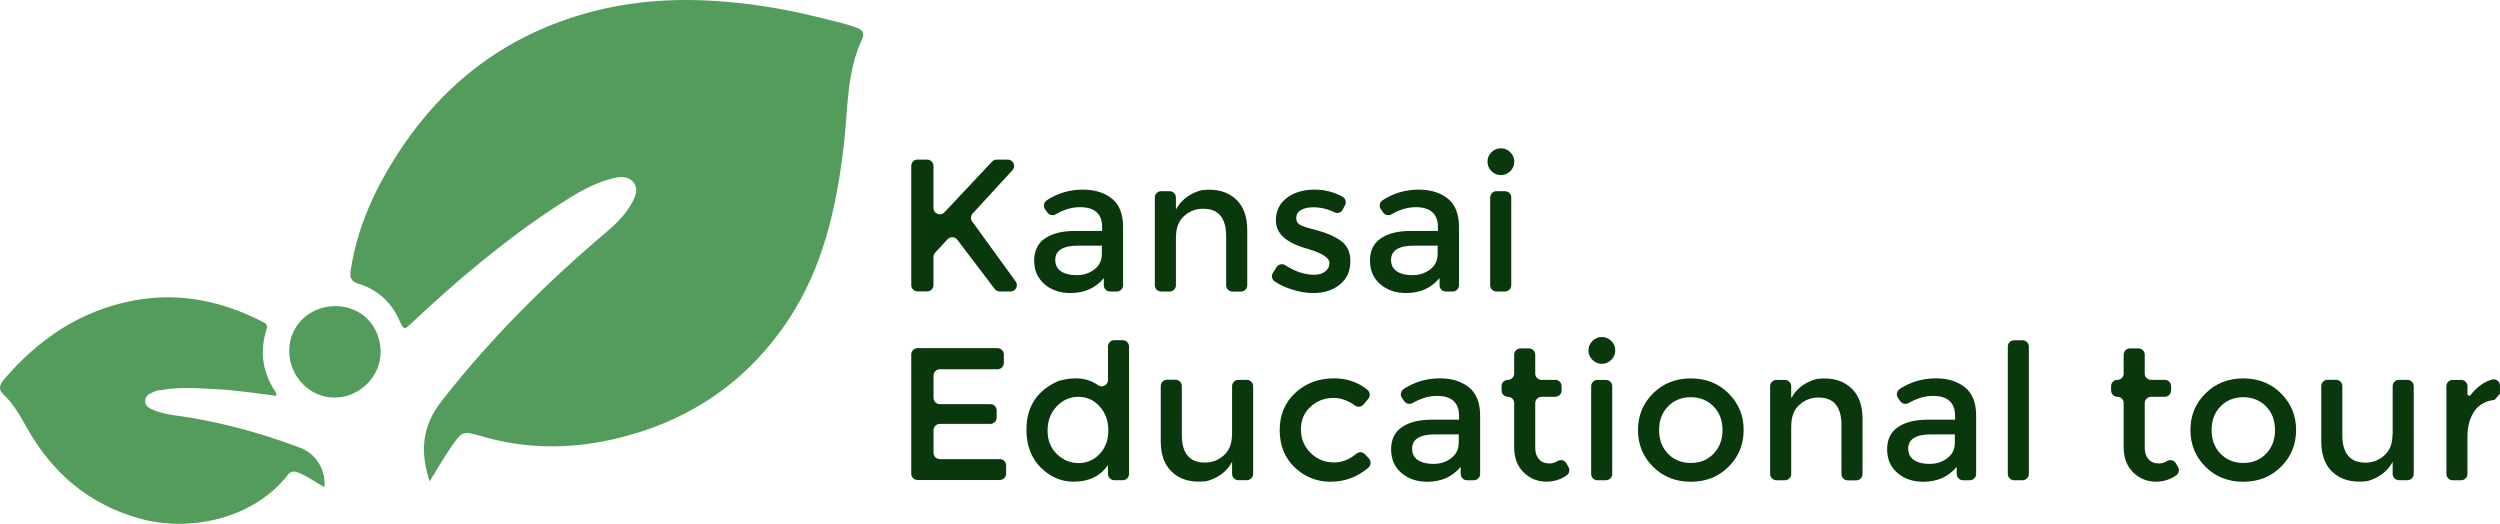 <svg width="315" height="66" viewBox="0 0 315 66" fill="none" xmlns="http://www.w3.org/2000/svg">
<path d="M54.136 60.654C52.915 56.928 53.145 53.734 55.626 50.556C61.729 42.74 68.68 35.797 76.218 29.4C77.59 28.235 78.897 27.006 79.73 25.366C80.126 24.581 80.427 23.741 79.833 22.996C79.183 22.179 78.2 22.227 77.281 22.449C74.839 23.043 72.707 24.311 70.622 25.659C63.822 30.042 57.679 35.25 51.79 40.767C51.163 41.353 50.91 41.757 50.41 40.568C49.435 38.23 47.684 36.518 45.219 35.773C44.196 35.464 44.046 34.956 44.188 34.045C44.957 29.02 46.931 24.47 49.586 20.19C54.809 11.756 61.967 5.669 71.415 2.427C77.296 0.398 83.36 -0.26 89.574 0.089C94.14 0.342 98.626 1.064 103.049 2.158C104.713 2.57 106.386 2.918 108.003 3.513C108.772 3.79 108.922 4.314 108.637 4.916C106.624 9.164 106.861 13.809 106.322 18.303C105.395 26.111 103.738 33.68 99.308 40.339C93.91 48.439 86.317 53.377 76.853 55.438C71.463 56.611 66.073 56.532 60.73 54.978C58.273 54.265 58.234 54.273 56.759 56.445C55.848 57.776 55.039 59.187 54.128 60.661L54.136 60.654Z" fill="#539C5C"/>
<path d="M34.882 49.882C32.393 49.58 30 49.192 27.574 49.057C25.101 48.922 22.628 48.716 20.163 49.168C20.005 49.2 19.83 49.168 19.695 49.239C19.14 49.517 18.387 49.667 18.292 50.405C18.197 51.189 18.911 51.506 19.481 51.72C20.258 52.014 21.09 52.204 21.915 52.315C27.4 53.06 32.702 54.487 37.87 56.437C39.812 57.166 41.104 59.25 40.867 61.375C39.733 60.756 38.726 59.972 37.522 59.528C36.911 59.306 36.578 59.425 36.206 59.9C32.1 65.179 24.142 67.192 17.492 65.306C11.278 63.538 6.736 59.726 3.55 54.185C2.638 52.592 1.79 50.959 0.419 49.683C-0.2 49.113 -0.081 48.502 0.434 47.892C4.841 42.692 10.239 39.062 17.008 37.834C22.707 36.803 28.113 37.96 33.225 40.616C33.582 40.806 33.733 41.02 33.59 41.472C32.71 44.27 33.051 46.901 34.7 49.35C34.779 49.469 34.795 49.644 34.866 49.882H34.882Z" fill="#539C5C"/>
<path d="M36.443 44.183C36.443 41.044 38.987 38.579 42.229 38.571C45.495 38.556 47.936 41.021 47.96 44.342C47.984 47.449 45.273 50.112 42.118 50.096C38.995 50.08 36.435 47.417 36.443 44.183Z" fill="#539C5C"/>
<path d="M115.611 20.111H116.824C117.26 20.111 117.616 20.468 117.616 20.904V26.207C117.616 26.928 118.496 27.277 118.995 26.754L124.996 20.365C125.146 20.207 125.352 20.111 125.574 20.111H126.985C127.675 20.111 128.039 20.936 127.572 21.443L122.554 26.904C122.301 27.182 122.277 27.602 122.499 27.911L127.976 35.465C128.356 35.988 127.976 36.725 127.334 36.725H125.963C125.717 36.725 125.479 36.606 125.328 36.408L120.62 30.202C120.319 29.805 119.74 29.782 119.4 30.138L117.83 31.834C117.695 31.985 117.616 32.175 117.616 32.373V35.924C117.616 36.36 117.26 36.717 116.824 36.717H115.611C115.175 36.717 114.818 36.36 114.818 35.924V20.896C114.818 20.46 115.175 20.104 115.611 20.104V20.111Z" fill="#09380D"/>
<path d="M140.706 36.732H139.874C139.438 36.732 139.081 36.376 139.081 35.94V35.044C138.035 36.296 136.632 36.922 134.872 36.922C133.556 36.922 132.462 36.55 131.606 35.805C130.742 35.06 130.307 34.069 130.307 32.825C130.307 31.58 130.766 30.645 131.686 30.026C132.605 29.408 133.85 29.099 135.419 29.099H138.867V28.624C138.867 26.943 137.932 26.103 136.061 26.103C135.07 26.103 134.048 26.404 132.994 27.015C132.645 27.213 132.201 27.102 131.971 26.777L131.678 26.365C131.408 25.992 131.519 25.469 131.908 25.223C133.271 24.335 134.785 23.892 136.449 23.892C137.94 23.892 139.152 24.272 140.095 25.017C141.039 25.77 141.506 26.959 141.506 28.576V35.94C141.506 36.376 141.15 36.732 140.714 36.732H140.706ZM138.835 32.024V30.954H135.839C133.921 30.954 132.962 31.556 132.962 32.761C132.962 33.379 133.2 33.855 133.675 34.18C134.151 34.505 134.809 34.671 135.657 34.671C136.505 34.671 137.242 34.434 137.876 33.958C138.51 33.482 138.827 32.84 138.827 32.032L138.835 32.024Z" fill="#09380D"/>
<path d="M148.165 29.884V35.94C148.165 36.376 147.808 36.733 147.372 36.733H146.302C145.866 36.733 145.51 36.376 145.51 35.94V24.883C145.51 24.447 145.866 24.09 146.302 24.09H147.372C147.808 24.09 148.165 24.447 148.165 24.883V26.397C148.823 25.2 149.869 24.399 151.304 23.987C151.359 23.971 151.423 23.956 151.478 23.956C153.325 23.742 154.775 24.162 155.83 25.208C156.709 26.08 157.153 27.34 157.153 28.989V35.948C157.153 36.384 156.797 36.741 156.361 36.741H155.291C154.855 36.741 154.498 36.384 154.498 35.948V29.797C154.498 27.467 153.531 26.302 151.597 26.302C150.677 26.302 149.877 26.603 149.195 27.221C148.514 27.831 148.173 28.719 148.173 29.9L148.165 29.884Z" fill="#09380D"/>
<path d="M170.144 32.951C170.144 34.156 169.709 35.115 168.837 35.837C167.965 36.558 166.847 36.922 165.484 36.922C164.564 36.922 163.605 36.756 162.615 36.423C161.893 36.177 161.227 35.868 160.633 35.48C160.268 35.242 160.149 34.758 160.387 34.386L160.839 33.665C161.069 33.292 161.568 33.173 161.933 33.411C163.177 34.22 164.382 34.616 165.563 34.616C166.165 34.616 166.641 34.481 166.99 34.196C167.339 33.918 167.513 33.57 167.513 33.142C167.513 32.508 166.673 31.937 164.992 31.43C164.866 31.382 164.77 31.35 164.707 31.334C162.076 30.621 160.76 29.432 160.76 27.768C160.76 26.595 161.212 25.651 162.123 24.946C163.035 24.24 164.216 23.892 165.682 23.892C166.887 23.892 168.036 24.185 169.13 24.764C169.518 24.97 169.677 25.445 169.479 25.834L169.193 26.396C168.995 26.785 168.528 26.943 168.147 26.753C167.307 26.333 166.419 26.119 165.468 26.119C164.834 26.119 164.319 26.23 163.922 26.46C163.526 26.69 163.328 27.038 163.328 27.498C163.328 27.91 163.534 28.211 163.946 28.402C164.231 28.544 164.628 28.679 165.143 28.806C165.658 28.933 166.11 29.059 166.506 29.186C166.903 29.313 167.291 29.456 167.664 29.614C168.036 29.773 168.432 29.995 168.868 30.28C169.724 30.851 170.152 31.739 170.152 32.943L170.144 32.951Z" fill="#09380D"/>
<path d="M183.008 36.732H182.176C181.74 36.732 181.383 36.376 181.383 35.94V35.044C180.337 36.296 178.934 36.922 177.174 36.922C175.859 36.922 174.765 36.55 173.909 35.805C173.045 35.06 172.617 34.069 172.617 32.825C172.617 31.58 173.077 30.645 173.996 30.026C174.915 29.408 176.16 29.099 177.729 29.099H181.177V28.624C181.177 26.943 180.242 26.103 178.371 26.103C177.38 26.103 176.358 26.404 175.304 27.015C174.955 27.213 174.511 27.102 174.281 26.777L173.988 26.365C173.719 25.992 173.83 25.469 174.218 25.223C175.581 24.335 177.095 23.892 178.76 23.892C180.25 23.892 181.47 24.272 182.414 25.017C183.357 25.77 183.832 26.959 183.832 28.576V35.94C183.832 36.376 183.476 36.732 183.04 36.732H183.008ZM181.145 32.024V30.954H178.149C176.231 30.954 175.272 31.556 175.272 32.761C175.272 33.379 175.51 33.855 175.985 34.18C176.461 34.505 177.119 34.671 177.967 34.671C178.815 34.671 179.552 34.434 180.186 33.958C180.821 33.482 181.138 32.84 181.138 32.032L181.145 32.024Z" fill="#09380D"/>
<path d="M187.922 21.562C187.589 21.229 187.423 20.833 187.423 20.373C187.423 19.913 187.589 19.517 187.922 19.184C188.255 18.851 188.651 18.685 189.111 18.685C189.571 18.685 189.967 18.851 190.3 19.184C190.633 19.517 190.8 19.913 190.8 20.373C190.8 20.833 190.633 21.229 190.3 21.562C189.967 21.895 189.571 22.061 189.111 22.061C188.651 22.061 188.255 21.895 187.922 21.562ZM189.626 36.733H188.556C188.12 36.733 187.764 36.376 187.764 35.94V24.883C187.764 24.447 188.12 24.09 188.556 24.09H189.626C190.062 24.09 190.419 24.447 190.419 24.883V35.94C190.419 36.376 190.062 36.733 189.626 36.733Z" fill="#09380D"/>
<path d="M126.486 44.691V45.737C126.486 46.173 126.129 46.529 125.693 46.529H118.417C117.981 46.529 117.624 46.886 117.624 47.322V50.128C117.624 50.564 117.981 50.921 118.417 50.921H124.789C125.225 50.921 125.582 51.277 125.582 51.713V52.617C125.582 53.053 125.225 53.41 124.789 53.41H118.417C117.981 53.41 117.624 53.766 117.624 54.202V57.056C117.624 57.492 117.981 57.848 118.417 57.848H125.978C126.414 57.848 126.771 58.205 126.771 58.641V59.687C126.771 60.123 126.414 60.48 125.978 60.48H115.611C115.175 60.48 114.818 60.123 114.818 59.687V44.659C114.818 44.223 115.175 43.866 115.611 43.866H125.693C126.129 43.866 126.486 44.223 126.486 44.659V44.691Z" fill="#09380D"/>
<path d="M131.115 58.894C129.927 57.689 129.332 56.104 129.332 54.138C129.332 51.253 130.648 49.224 133.279 48.043C133.327 48.019 133.374 48.003 133.422 47.988C135.404 47.425 137.044 47.607 138.336 48.527C138.867 48.907 139.605 48.542 139.605 47.892C139.605 46.497 139.605 44.682 139.605 43.66C139.605 43.224 139.961 42.867 140.397 42.867H141.467C141.903 42.867 142.26 43.224 142.26 43.66V59.711C142.26 60.147 141.903 60.503 141.467 60.503H140.397C139.961 60.503 139.605 60.147 139.605 59.711V58.601C138.622 59.996 137.187 60.693 135.301 60.693C133.699 60.693 132.304 60.091 131.115 58.886V58.894ZM131.995 54.249C131.995 55.462 132.384 56.453 133.16 57.206C133.937 57.967 134.849 58.347 135.895 58.347C136.941 58.347 137.829 57.967 138.558 57.198C139.287 56.429 139.652 55.446 139.652 54.233C139.652 53.021 139.287 52.022 138.558 51.214C137.829 50.405 136.933 50.001 135.871 50.001C134.809 50.001 133.898 50.405 133.137 51.214C132.376 52.022 131.995 53.037 131.995 54.249Z" fill="#09380D"/>
<path d="M155.242 54.709V48.653C155.242 48.217 155.599 47.861 156.035 47.861H157.105C157.541 47.861 157.897 48.217 157.897 48.653V59.71C157.897 60.146 157.541 60.503 157.105 60.503H156.035C155.599 60.503 155.242 60.146 155.242 59.71V58.197C154.584 59.401 153.53 60.202 152.095 60.606C152.04 60.622 151.977 60.638 151.921 60.638C150.082 60.844 148.632 60.432 147.577 59.377C146.698 58.506 146.254 57.245 146.254 55.597V48.637C146.254 48.201 146.61 47.845 147.046 47.845H148.116C148.552 47.845 148.909 48.201 148.909 48.637V54.788C148.909 57.118 149.876 58.284 151.81 58.284C152.73 58.284 153.53 57.982 154.212 57.364C154.893 56.754 155.234 55.866 155.234 54.685L155.242 54.709Z" fill="#09380D"/>
<path d="M167.687 60.702C165.927 60.702 164.413 60.107 163.145 58.902C161.877 57.706 161.243 56.144 161.243 54.21C161.243 52.276 161.9 50.699 163.224 49.486C164.548 48.273 166.165 47.671 168.067 47.671C169.684 47.671 171.095 48.147 172.284 49.098C172.633 49.375 172.696 49.89 172.411 50.231L171.816 50.96C171.555 51.277 171.087 51.349 170.754 51.111C169.85 50.461 168.939 50.136 168.02 50.136C166.91 50.136 165.943 50.501 165.134 51.246C164.318 51.983 163.914 52.934 163.914 54.099C163.914 55.264 164.318 56.247 165.126 57.056C165.935 57.864 166.934 58.268 168.115 58.268C169.09 58.268 170.017 57.904 170.905 57.167C171.23 56.897 171.705 56.929 171.991 57.238L172.49 57.777C172.799 58.118 172.752 58.641 172.403 58.942C171.016 60.107 169.446 60.694 167.702 60.694L167.687 60.702Z" fill="#09380D"/>
<path d="M185.672 60.511H184.84C184.404 60.511 184.047 60.155 184.047 59.719V58.823C183.001 60.075 181.598 60.702 179.838 60.702C178.522 60.702 177.428 60.329 176.572 59.584C175.708 58.839 175.28 57.848 175.28 56.604C175.28 55.359 175.74 54.424 176.66 53.806C177.579 53.188 178.824 52.879 180.393 52.879H183.841V52.403C183.841 50.722 182.906 49.882 181.035 49.882C180.044 49.882 179.022 50.184 177.967 50.794C177.619 50.992 177.175 50.881 176.945 50.556L176.652 50.144C176.382 49.771 176.493 49.248 176.882 49.002C178.245 48.115 179.759 47.671 181.423 47.671C182.913 47.671 184.134 48.043 185.077 48.796C186.021 49.549 186.496 50.738 186.496 52.355V59.719C186.496 60.155 186.139 60.511 185.704 60.511H185.672ZM183.801 55.803V54.733H180.805C178.887 54.733 177.928 55.336 177.928 56.54C177.928 57.159 178.166 57.634 178.641 57.959C179.117 58.284 179.775 58.451 180.623 58.451C181.471 58.451 182.208 58.213 182.842 57.737C183.476 57.262 183.793 56.62 183.793 55.811L183.801 55.803Z" fill="#09380D"/>
<path d="M194.232 50.001C193.796 50.001 193.439 50.357 193.439 50.793V56.421C193.439 57.023 193.598 57.507 193.915 57.864C194.232 58.22 194.676 58.395 195.247 58.395C195.595 58.395 195.928 58.292 196.261 58.086C196.634 57.856 197.133 57.983 197.355 58.363L197.632 58.839C197.846 59.203 197.735 59.671 197.395 59.901C196.618 60.432 195.778 60.693 194.882 60.693C193.749 60.693 192.782 60.305 191.981 59.52C191.18 58.736 190.784 57.673 190.784 56.342V50.785C190.784 50.349 190.427 49.993 189.991 49.993C189.556 49.993 189.199 49.636 189.199 49.2V48.653C189.199 48.217 189.556 47.861 189.991 47.861C190.427 47.861 190.784 47.504 190.784 47.068V44.69C190.784 44.254 191.141 43.898 191.577 43.898H192.647C193.083 43.898 193.439 44.254 193.439 44.69V47.068C193.439 47.504 193.796 47.861 194.232 47.861H195.968C196.404 47.861 196.761 48.217 196.761 48.653V49.2C196.761 49.636 196.404 49.993 195.968 49.993H194.232V50.001Z" fill="#09380D"/>
<path d="M200.644 45.34C200.311 45.007 200.145 44.611 200.145 44.151C200.145 43.691 200.311 43.295 200.644 42.962C200.977 42.629 201.374 42.463 201.833 42.463C202.293 42.463 202.689 42.629 203.022 42.962C203.355 43.295 203.522 43.691 203.522 44.151C203.522 44.611 203.355 45.007 203.022 45.34C202.689 45.673 202.293 45.84 201.833 45.84C201.374 45.84 200.977 45.673 200.644 45.34ZM202.348 60.511H201.278C200.842 60.511 200.486 60.154 200.486 59.718V48.661C200.486 48.225 200.842 47.869 201.278 47.869H202.348C202.784 47.869 203.141 48.225 203.141 48.661V59.718C203.141 60.154 202.784 60.511 202.348 60.511Z" fill="#09380D"/>
<path d="M217.797 58.815C216.529 60.075 214.944 60.702 213.042 60.702C211.139 60.702 209.554 60.075 208.286 58.815C207.018 57.555 206.384 56.009 206.384 54.186C206.384 52.363 207.018 50.825 208.286 49.565C209.554 48.305 211.139 47.679 213.042 47.679C214.944 47.679 216.529 48.305 217.797 49.565C219.066 50.825 219.7 52.371 219.7 54.186C219.7 56.001 219.066 57.555 217.797 58.815ZM210.172 57.174C210.925 57.943 211.884 58.332 213.042 58.332C214.199 58.332 215.158 57.951 215.903 57.174C216.656 56.406 217.036 55.415 217.036 54.186C217.036 52.958 216.656 51.975 215.903 51.206C215.15 50.437 214.191 50.049 213.042 50.049C211.892 50.049 210.925 50.429 210.172 51.206C209.419 51.975 209.047 52.965 209.047 54.186C209.047 55.407 209.419 56.406 210.172 57.174Z" fill="#09380D"/>
<path d="M225.692 53.663V59.719C225.692 60.155 225.335 60.512 224.899 60.512H223.829C223.393 60.512 223.036 60.155 223.036 59.719V48.662C223.036 48.226 223.393 47.869 223.829 47.869H224.899C225.335 47.869 225.692 48.226 225.692 48.662V50.176C226.349 48.971 227.404 48.17 228.838 47.766C228.894 47.75 228.957 47.742 229.013 47.734C230.852 47.528 232.302 47.949 233.356 48.995C234.236 49.867 234.68 51.127 234.68 52.776V59.735C234.68 60.171 234.323 60.528 233.887 60.528H232.817C232.381 60.528 232.025 60.171 232.025 59.735V53.584C232.025 51.254 231.058 50.089 229.124 50.089C228.204 50.089 227.404 50.39 226.722 51.008C226.04 51.618 225.699 52.506 225.699 53.687L225.692 53.663Z" fill="#09380D"/>
<path d="M248.17 60.511H247.338C246.902 60.511 246.545 60.155 246.545 59.719V58.823C245.499 60.075 244.096 60.702 242.337 60.702C241.021 60.702 239.927 60.329 239.071 59.584C238.207 58.839 237.779 57.848 237.779 56.604C237.779 55.359 238.239 54.424 239.158 53.806C240.078 53.188 241.322 52.879 242.891 52.879H246.339V52.403C246.339 50.722 245.404 49.882 243.533 49.882C242.543 49.882 241.52 50.184 240.466 50.794C240.117 50.992 239.673 50.881 239.443 50.556L239.15 50.144C238.881 49.771 238.992 49.248 239.38 49.002C240.743 48.115 242.257 47.671 243.922 47.671C245.412 47.671 246.633 48.043 247.576 48.796C248.519 49.549 248.995 50.738 248.995 52.355V59.719C248.995 60.155 248.638 60.511 248.202 60.511H248.17ZM246.308 55.803V54.733H243.311C241.393 54.733 240.434 55.336 240.434 56.54C240.434 57.159 240.672 57.634 241.148 57.959C241.623 58.284 242.281 58.451 243.137 58.451C243.993 58.451 244.722 58.213 245.356 57.737C245.991 57.262 246.308 56.62 246.308 55.811V55.803Z" fill="#09380D"/>
<path d="M254.845 60.511H253.775C253.339 60.511 252.982 60.154 252.982 59.718V43.668C252.982 43.232 253.339 42.875 253.775 42.875H254.845C255.281 42.875 255.637 43.232 255.637 43.668V59.718C255.637 60.154 255.281 60.511 254.845 60.511Z" fill="#09380D"/>
<path d="M271.03 50.001C270.594 50.001 270.237 50.357 270.237 50.793V56.421C270.237 57.023 270.396 57.507 270.713 57.864C271.03 58.22 271.474 58.395 272.044 58.395C272.393 58.395 272.726 58.292 273.059 58.086C273.431 57.856 273.931 57.983 274.153 58.363L274.43 58.839C274.644 59.203 274.533 59.671 274.192 59.901C273.415 60.432 272.575 60.693 271.68 60.693C270.546 60.693 269.579 60.305 268.779 59.52C267.978 58.736 267.582 57.673 267.582 56.342V50.785C267.582 50.349 267.225 49.993 266.789 49.993C266.353 49.993 265.996 49.636 265.996 49.2V48.653C265.996 48.217 266.353 47.861 266.789 47.861C267.225 47.861 267.582 47.504 267.582 47.068V44.69C267.582 44.254 267.938 43.898 268.374 43.898H269.444C269.88 43.898 270.237 44.254 270.237 44.69V47.068C270.237 47.504 270.594 47.861 271.03 47.861H272.766C273.201 47.861 273.558 48.217 273.558 48.653V49.2C273.558 49.636 273.201 49.993 272.766 49.993H271.03V50.001Z" fill="#09380D"/>
<path d="M287.406 58.815C286.138 60.075 284.552 60.702 282.65 60.702C280.748 60.702 279.162 60.075 277.894 58.815C276.626 57.555 275.992 56.009 275.992 54.186C275.992 52.363 276.626 50.825 277.894 49.565C279.162 48.305 280.748 47.679 282.65 47.679C284.552 47.679 286.138 48.305 287.406 49.565C288.674 50.825 289.308 52.371 289.308 54.186C289.308 56.001 288.674 57.555 287.406 58.815ZM279.789 57.174C280.542 57.943 281.501 58.332 282.658 58.332C283.815 58.332 284.774 57.951 285.519 57.174C286.272 56.406 286.653 55.415 286.653 54.186C286.653 52.958 286.272 51.975 285.519 51.206C284.766 50.437 283.807 50.049 282.658 50.049C281.509 50.049 280.542 50.429 279.789 51.206C279.036 51.975 278.663 52.965 278.663 54.186C278.663 55.407 279.036 56.406 279.789 57.174Z" fill="#09380D"/>
<path d="M301.475 54.709V48.653C301.475 48.217 301.832 47.861 302.268 47.861H303.338C303.774 47.861 304.13 48.217 304.13 48.653V59.71C304.13 60.146 303.774 60.503 303.338 60.503H302.268C301.832 60.503 301.475 60.146 301.475 59.71V58.196C300.817 59.401 299.763 60.202 298.328 60.606C298.273 60.622 298.209 60.638 298.154 60.638C296.315 60.844 294.865 60.432 293.802 59.385C292.923 58.513 292.479 57.253 292.479 55.604V48.645C292.479 48.209 292.835 47.852 293.271 47.852H294.341C294.777 47.852 295.134 48.209 295.134 48.645V54.796C295.134 57.126 296.101 58.291 298.035 58.291C298.955 58.291 299.755 57.99 300.437 57.372C301.118 56.762 301.459 55.874 301.459 54.693L301.475 54.709Z" fill="#09380D"/>
<path d="M314.291 50.39C313.261 50.501 312.46 50.921 311.898 51.642C311.232 52.498 310.899 53.647 310.899 55.09V59.719C310.899 60.155 310.542 60.511 310.106 60.511H309.036C308.6 60.511 308.244 60.155 308.244 59.719V48.662C308.244 48.226 308.6 47.869 309.036 47.869H310.106C310.542 47.869 310.899 48.226 310.899 48.662V49.645C310.899 49.858 311.176 49.946 311.303 49.771C311.676 49.264 312.119 48.828 312.651 48.464C313.102 48.154 313.562 47.932 314.046 47.814C314.529 47.695 314.997 48.083 314.997 48.59V49.613C314.735 49.914 314.569 50.104 314.291 50.406V50.39Z" fill="#09380D"/>
</svg>
